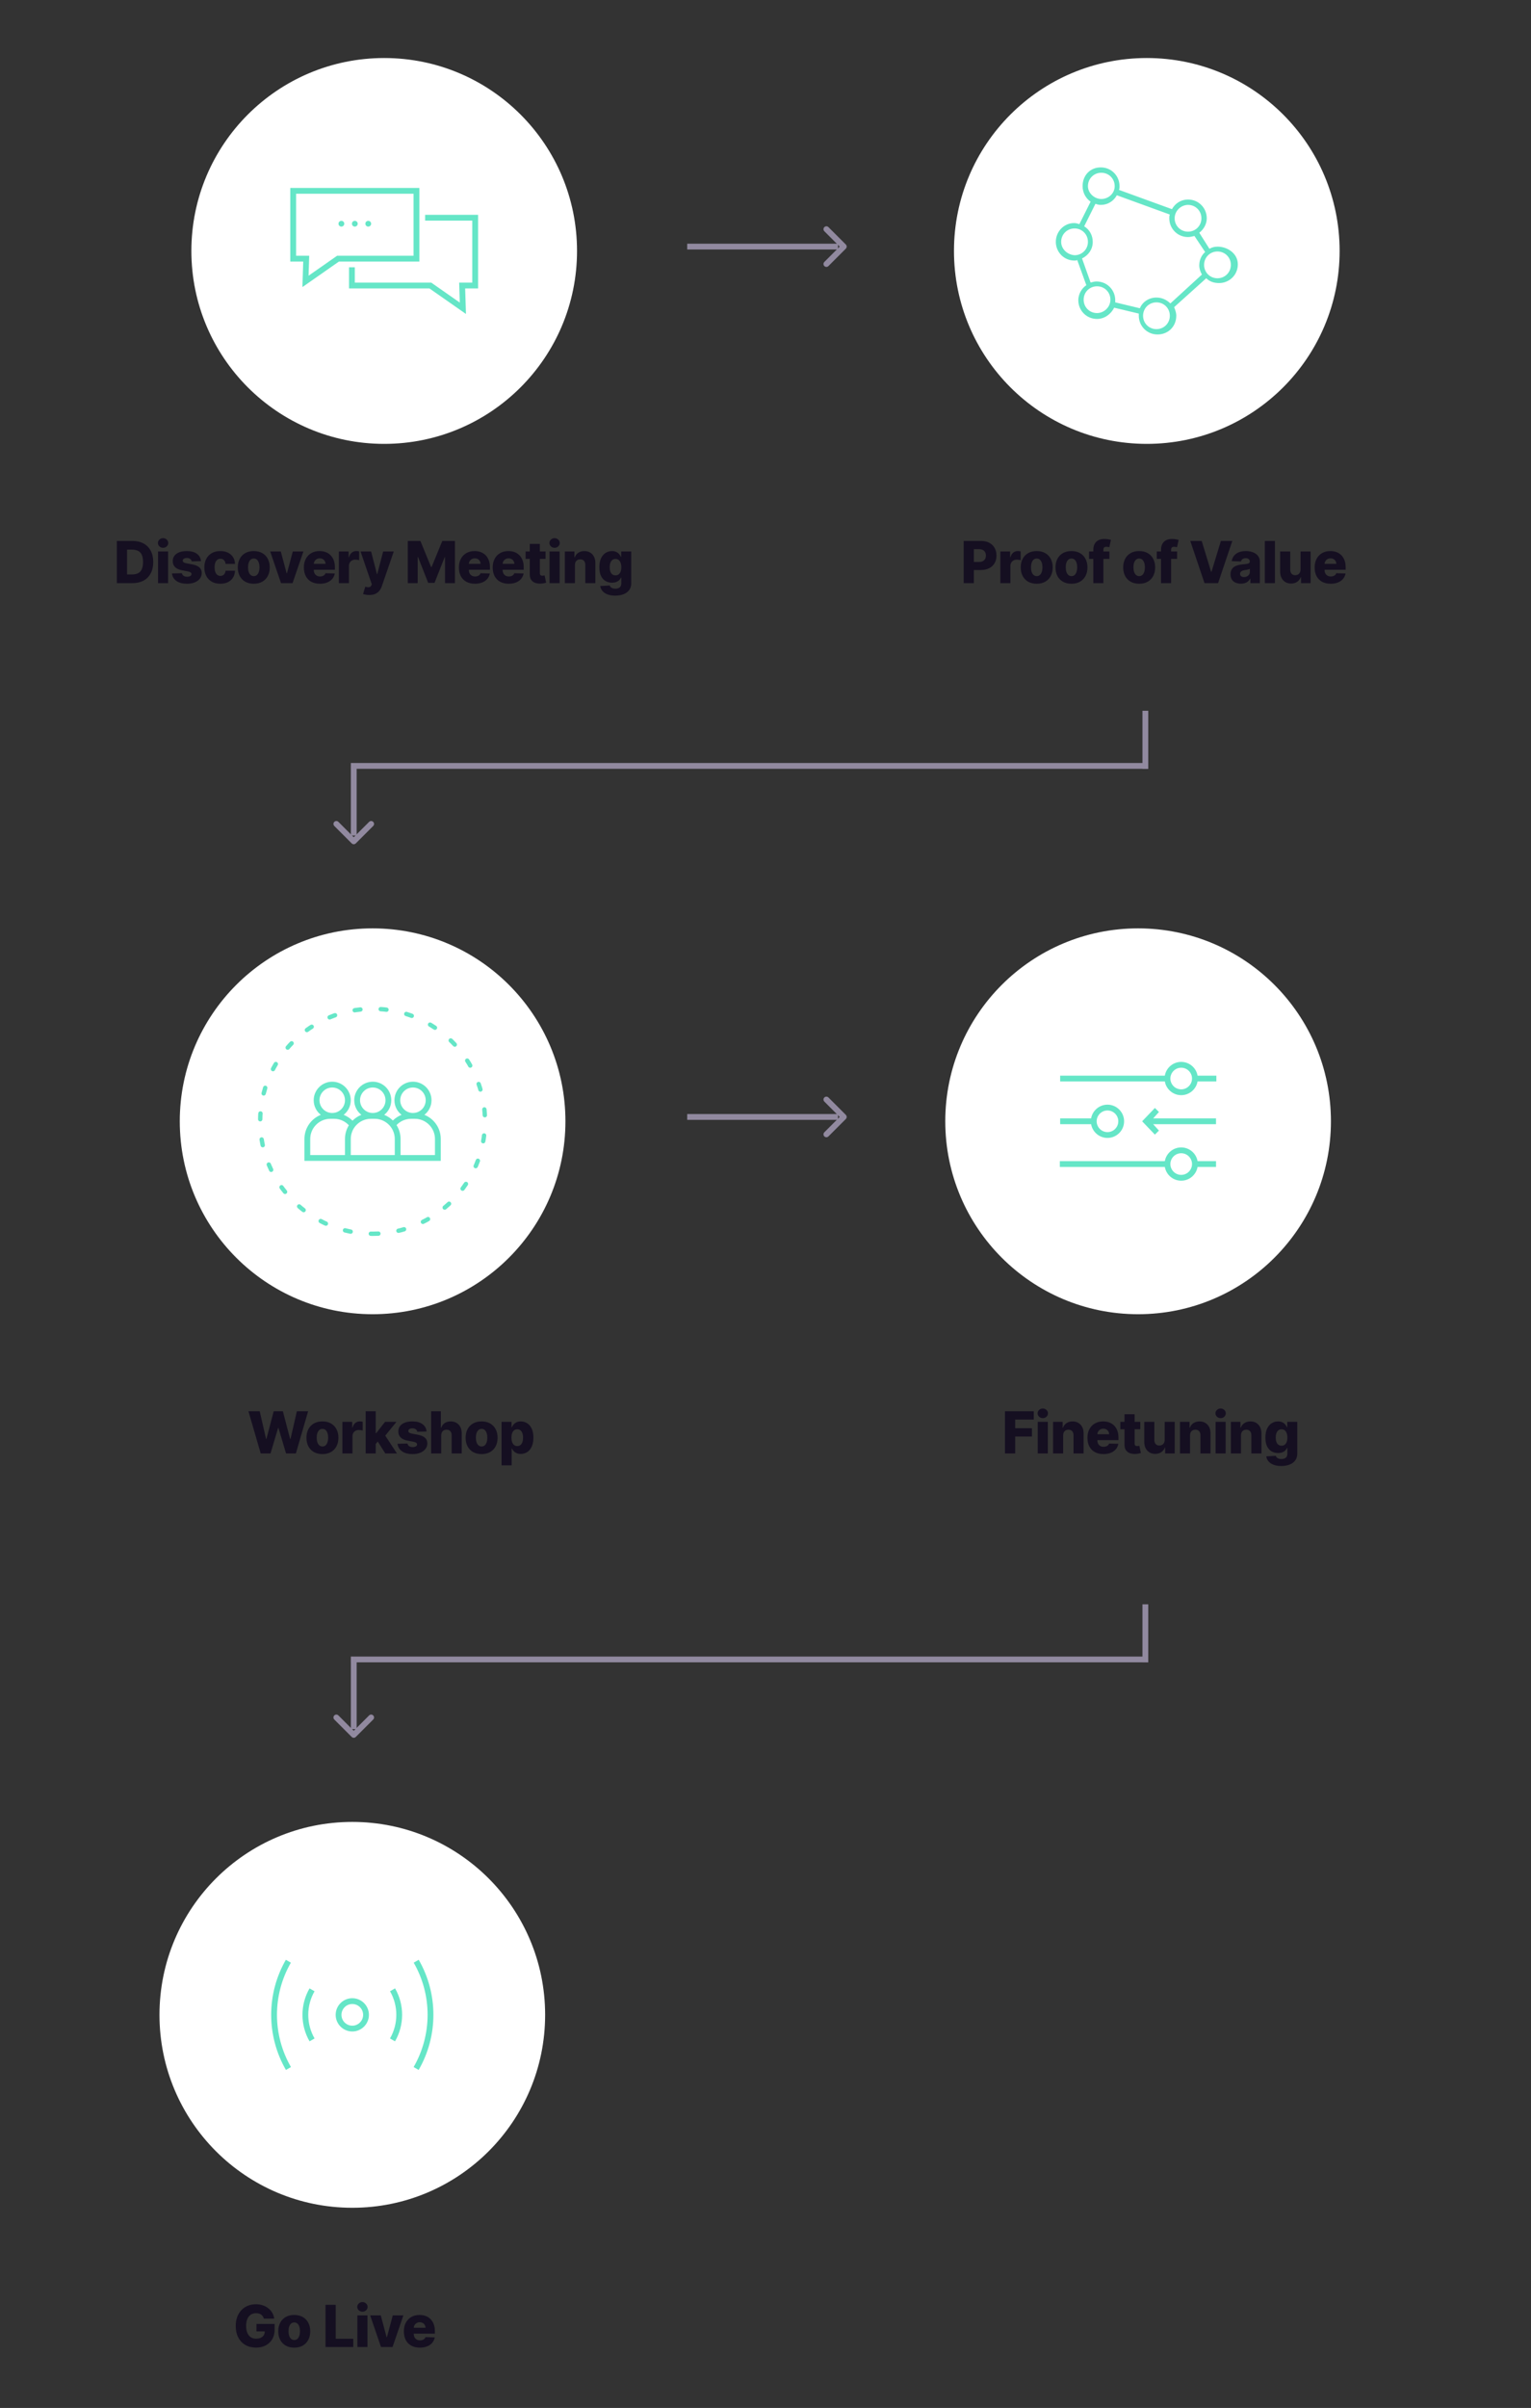 <?xml version="1.0" encoding="UTF-8"?>
<svg xmlns="http://www.w3.org/2000/svg" width="528" height="830" viewBox="0 0 528 830" fill="none">
  <rect x="0" y="0" width="528" height="830" fill="#333333" stroke="none"/>
  <g id="workflow-ki-medium">
    <path id="Discovery Meeting" d="M45.669 201H40.293V186.455H45.662C47.144 186.455 48.42 186.746 49.49 187.328C50.565 187.906 51.394 188.739 51.976 189.828C52.559 190.912 52.85 192.21 52.85 193.72C52.85 195.235 52.559 196.537 51.976 197.626C51.399 198.715 50.572 199.551 49.498 200.134C48.423 200.711 47.147 201 45.669 201ZM43.809 198.003H45.535C46.349 198.003 47.038 197.866 47.601 197.591C48.169 197.312 48.598 196.859 48.887 196.234C49.18 195.605 49.327 194.767 49.327 193.72C49.327 192.674 49.18 191.84 48.887 191.22C48.593 190.595 48.16 190.145 47.587 189.871C47.019 189.591 46.318 189.452 45.485 189.452H43.809V198.003ZM54.502 201V190.091H57.975V201H54.502ZM56.242 188.82C55.755 188.82 55.336 188.659 54.985 188.337C54.635 188.01 54.46 187.617 54.46 187.158C54.46 186.703 54.635 186.315 54.985 185.993C55.336 185.666 55.755 185.503 56.242 185.503C56.735 185.503 57.154 185.666 57.5 185.993C57.85 186.315 58.025 186.703 58.025 187.158C58.025 187.617 57.85 188.01 57.5 188.337C57.154 188.659 56.735 188.82 56.242 188.82ZM69.31 193.422L66.121 193.507C66.088 193.28 65.998 193.079 65.851 192.903C65.705 192.723 65.513 192.584 65.276 192.484C65.044 192.38 64.774 192.328 64.466 192.328C64.064 192.328 63.721 192.409 63.437 192.57C63.157 192.731 63.02 192.948 63.025 193.223C63.02 193.436 63.105 193.621 63.28 193.777C63.46 193.933 63.78 194.059 64.239 194.153L66.341 194.551C67.43 194.759 68.24 195.105 68.77 195.588C69.305 196.071 69.575 196.71 69.58 197.506C69.575 198.254 69.353 198.905 68.912 199.459C68.477 200.013 67.88 200.444 67.123 200.751C66.365 201.054 65.499 201.206 64.523 201.206C62.965 201.206 61.737 200.886 60.837 200.247C59.942 199.603 59.431 198.741 59.303 197.662L62.733 197.577C62.809 197.974 63.006 198.277 63.323 198.486C63.64 198.694 64.045 198.798 64.537 198.798C64.983 198.798 65.345 198.715 65.624 198.55C65.903 198.384 66.046 198.164 66.05 197.889C66.046 197.643 65.937 197.446 65.724 197.3C65.51 197.148 65.177 197.03 64.722 196.945L62.819 196.582C61.725 196.384 60.91 196.017 60.376 195.482C59.84 194.942 59.575 194.255 59.58 193.422C59.575 192.693 59.769 192.07 60.162 191.554C60.555 191.033 61.114 190.635 61.839 190.361C62.563 190.086 63.418 189.949 64.403 189.949C65.88 189.949 67.044 190.259 67.897 190.879C68.749 191.495 69.22 192.342 69.31 193.422ZM75.982 201.206C74.832 201.206 73.844 200.969 73.021 200.496C72.201 200.022 71.572 199.364 71.131 198.521C70.691 197.674 70.471 196.694 70.471 195.581C70.471 194.464 70.691 193.483 71.131 192.641C71.576 191.793 72.209 191.133 73.028 190.659C73.852 190.186 74.834 189.949 75.975 189.949C76.984 189.949 77.862 190.131 78.61 190.496C79.363 190.86 79.95 191.376 80.371 192.044C80.798 192.707 81.022 193.486 81.046 194.381H77.8C77.734 193.822 77.545 193.384 77.232 193.067C76.924 192.75 76.522 192.591 76.025 192.591C75.622 192.591 75.27 192.705 74.967 192.932C74.664 193.154 74.427 193.486 74.256 193.926C74.091 194.362 74.008 194.902 74.008 195.545C74.008 196.189 74.091 196.734 74.256 197.179C74.427 197.619 74.664 197.953 74.967 198.18C75.27 198.403 75.622 198.514 76.025 198.514C76.347 198.514 76.631 198.446 76.877 198.308C77.128 198.171 77.334 197.97 77.495 197.705C77.656 197.435 77.758 197.108 77.8 196.724H81.046C81.013 197.624 80.788 198.41 80.371 199.082C79.96 199.755 79.379 200.278 78.631 200.652C77.888 201.021 77.005 201.206 75.982 201.206ZM87.516 201.206C86.37 201.206 85.385 200.972 84.561 200.503C83.742 200.029 83.11 199.371 82.665 198.528C82.225 197.681 82.004 196.698 82.004 195.581C82.004 194.459 82.225 193.476 82.665 192.634C83.11 191.786 83.742 191.128 84.561 190.659C85.385 190.186 86.37 189.949 87.516 189.949C88.662 189.949 89.644 190.186 90.463 190.659C91.287 191.128 91.919 191.786 92.36 192.634C92.805 193.476 93.027 194.459 93.027 195.581C93.027 196.698 92.805 197.681 92.36 198.528C91.919 199.371 91.287 200.029 90.463 200.503C89.644 200.972 88.662 201.206 87.516 201.206ZM87.537 198.585C87.954 198.585 88.307 198.457 88.595 198.202C88.884 197.946 89.104 197.591 89.256 197.136C89.412 196.682 89.49 196.156 89.49 195.56C89.49 194.954 89.412 194.423 89.256 193.969C89.104 193.514 88.884 193.159 88.595 192.903C88.307 192.648 87.954 192.52 87.537 192.52C87.106 192.52 86.742 192.648 86.443 192.903C86.15 193.159 85.925 193.514 85.769 193.969C85.617 194.423 85.541 194.954 85.541 195.56C85.541 196.156 85.617 196.682 85.769 197.136C85.925 197.591 86.15 197.946 86.443 198.202C86.742 198.457 87.106 198.585 87.537 198.585ZM104.637 190.091L100.894 201H96.917L93.181 190.091H96.839L98.849 197.605H98.962L100.979 190.091H104.637ZM110.317 201.206C109.176 201.206 108.191 200.981 107.362 200.531C106.538 200.077 105.904 199.43 105.459 198.592C105.018 197.75 104.798 196.748 104.798 195.588C104.798 194.461 105.021 193.476 105.466 192.634C105.911 191.786 106.538 191.128 107.348 190.659C108.158 190.186 109.112 189.949 110.21 189.949C110.987 189.949 111.697 190.07 112.341 190.311C112.985 190.553 113.541 190.91 114.01 191.384C114.479 191.857 114.843 192.442 115.104 193.138C115.364 193.829 115.494 194.622 115.494 195.517V196.384H106.013V194.366H112.263C112.258 193.997 112.17 193.668 112 193.379C111.829 193.09 111.595 192.866 111.297 192.705C111.003 192.539 110.665 192.456 110.281 192.456C109.893 192.456 109.545 192.544 109.237 192.719C108.929 192.889 108.686 193.124 108.506 193.422C108.326 193.715 108.231 194.049 108.222 194.423V196.476C108.222 196.921 108.309 197.312 108.484 197.648C108.659 197.979 108.908 198.237 109.23 198.422C109.552 198.607 109.936 198.699 110.381 198.699C110.688 198.699 110.968 198.656 111.219 198.571C111.47 198.486 111.685 198.36 111.865 198.195C112.045 198.029 112.18 197.825 112.27 197.584L115.459 197.676C115.326 198.391 115.035 199.014 114.585 199.544C114.14 200.07 113.555 200.479 112.831 200.773C112.106 201.062 111.268 201.206 110.317 201.206ZM116.868 201V190.091H120.242V192.08H120.355C120.554 191.36 120.878 190.825 121.328 190.474C121.778 190.119 122.301 189.942 122.898 189.942C123.059 189.942 123.225 189.954 123.395 189.977C123.565 189.996 123.724 190.027 123.871 190.07V193.088C123.705 193.031 123.487 192.986 123.217 192.953C122.952 192.92 122.716 192.903 122.507 192.903C122.095 192.903 121.724 192.996 121.392 193.18C121.065 193.36 120.807 193.614 120.618 193.94C120.433 194.262 120.341 194.641 120.341 195.077V201H116.868ZM127.342 205.091C126.925 205.091 126.532 205.058 126.163 204.991C125.793 204.93 125.476 204.847 125.211 204.743L125.978 202.222C126.319 202.335 126.627 202.402 126.901 202.42C127.181 202.439 127.42 202.394 127.619 202.286C127.822 202.181 127.978 201.994 128.087 201.724L128.222 201.398L124.344 190.091H127.981L129.991 197.875H130.104L132.143 190.091H135.8L131.688 202.044C131.489 202.641 131.208 203.166 130.843 203.621C130.483 204.08 130.017 204.44 129.444 204.7C128.876 204.961 128.175 205.091 127.342 205.091ZM140.629 186.455H144.983L148.676 195.46H148.846L152.539 186.455H156.893V201H153.47V192.065H153.349L149.855 200.908H147.667L144.173 192.016H144.052V201H140.629V186.455ZM163.785 201.206C162.644 201.206 161.659 200.981 160.831 200.531C160.007 200.077 159.373 199.43 158.927 198.592C158.487 197.75 158.267 196.748 158.267 195.588C158.267 194.461 158.49 193.476 158.935 192.634C159.38 191.786 160.007 191.128 160.817 190.659C161.626 190.186 162.58 189.949 163.679 189.949C164.455 189.949 165.166 190.07 165.81 190.311C166.454 190.553 167.01 190.91 167.479 191.384C167.947 191.857 168.312 192.442 168.572 193.138C168.833 193.829 168.963 194.622 168.963 195.517V196.384H159.481V194.366H165.731C165.727 193.997 165.639 193.668 165.469 193.379C165.298 193.09 165.064 192.866 164.766 192.705C164.472 192.539 164.133 192.456 163.75 192.456C163.362 192.456 163.014 192.544 162.706 192.719C162.398 192.889 162.154 193.124 161.974 193.422C161.794 193.715 161.7 194.049 161.69 194.423V196.476C161.69 196.921 161.778 197.312 161.953 197.648C162.128 197.979 162.377 198.237 162.699 198.422C163.021 198.607 163.404 198.699 163.849 198.699C164.157 198.699 164.436 198.656 164.687 198.571C164.938 198.486 165.154 198.36 165.334 198.195C165.514 198.029 165.649 197.825 165.739 197.584L168.927 197.676C168.795 198.391 168.504 199.014 168.054 199.544C167.609 200.07 167.024 200.479 166.3 200.773C165.575 201.062 164.737 201.206 163.785 201.206ZM175.436 201.206C174.295 201.206 173.31 200.981 172.482 200.531C171.658 200.077 171.023 199.43 170.578 198.592C170.138 197.75 169.918 196.748 169.918 195.588C169.918 194.461 170.14 193.476 170.585 192.634C171.03 191.786 171.658 191.128 172.467 190.659C173.277 190.186 174.231 189.949 175.33 189.949C176.106 189.949 176.816 190.07 177.46 190.311C178.104 190.553 178.661 190.91 179.129 191.384C179.598 191.857 179.963 192.442 180.223 193.138C180.484 193.829 180.614 194.622 180.614 195.517V196.384H171.132V194.366H177.382C177.378 193.997 177.29 193.668 177.119 193.379C176.949 193.09 176.715 192.866 176.416 192.705C176.123 192.539 175.784 192.456 175.401 192.456C175.012 192.456 174.664 192.544 174.357 192.719C174.049 192.889 173.805 193.124 173.625 193.422C173.445 193.715 173.351 194.049 173.341 194.423V196.476C173.341 196.921 173.429 197.312 173.604 197.648C173.779 197.979 174.028 198.237 174.35 198.422C174.672 198.607 175.055 198.699 175.5 198.699C175.808 198.699 176.087 198.656 176.338 198.571C176.589 198.486 176.805 198.36 176.985 198.195C177.164 198.029 177.299 197.825 177.389 197.584L180.578 197.676C180.446 198.391 180.154 199.014 179.705 199.544C179.26 200.07 178.675 200.479 177.95 200.773C177.226 201.062 176.388 201.206 175.436 201.206ZM188.145 190.091V192.648H181.263V190.091H188.145ZM182.705 187.477H186.178V197.57C186.178 197.783 186.211 197.955 186.277 198.088C186.348 198.216 186.45 198.308 186.583 198.365C186.715 198.417 186.874 198.443 187.059 198.443C187.191 198.443 187.331 198.431 187.478 198.408C187.629 198.379 187.743 198.356 187.819 198.337L188.344 200.844C188.178 200.891 187.944 200.95 187.641 201.021C187.343 201.092 186.985 201.137 186.569 201.156C185.754 201.194 185.056 201.099 184.473 200.872C183.896 200.64 183.453 200.28 183.145 199.793C182.842 199.305 182.695 198.692 182.705 197.953V187.477ZM189.517 201V190.091H192.99V201H189.517ZM191.257 188.82C190.77 188.82 190.351 188.659 190 188.337C189.65 188.01 189.475 187.617 189.475 187.158C189.475 186.703 189.65 186.315 190 185.993C190.351 185.666 190.77 185.503 191.257 185.503C191.75 185.503 192.169 185.666 192.514 185.993C192.865 186.315 193.04 186.703 193.04 187.158C193.04 187.617 192.865 188.01 192.514 188.337C192.169 188.659 191.75 188.82 191.257 188.82ZM198.274 194.778V201H194.801V190.091H198.103V192.094H198.224C198.466 191.426 198.878 190.903 199.46 190.524C200.042 190.141 200.736 189.949 201.541 189.949C202.308 189.949 202.973 190.122 203.537 190.467C204.105 190.808 204.545 191.286 204.858 191.902C205.175 192.513 205.331 193.228 205.326 194.047V201H201.853V194.729C201.858 194.123 201.704 193.649 201.392 193.308C201.084 192.967 200.655 192.797 200.106 192.797C199.742 192.797 199.42 192.877 199.14 193.038C198.866 193.195 198.653 193.42 198.501 193.713C198.354 194.007 198.279 194.362 198.274 194.778ZM212.162 205.318C211.125 205.318 210.237 205.174 209.499 204.885C208.76 204.596 208.18 204.201 207.758 203.699C207.337 203.197 207.084 202.629 206.999 201.994L210.287 201.81C210.348 202.032 210.462 202.226 210.628 202.392C210.798 202.558 211.018 202.686 211.288 202.776C211.563 202.866 211.885 202.911 212.254 202.911C212.837 202.911 213.317 202.768 213.696 202.484C214.079 202.205 214.271 201.715 214.271 201.014V199.097H214.151C214.013 199.433 213.805 199.733 213.526 199.999C213.246 200.264 212.898 200.472 212.481 200.624C212.07 200.775 211.596 200.851 211.061 200.851C210.266 200.851 209.536 200.666 208.874 200.297C208.215 199.923 207.687 199.345 207.29 198.564C206.897 197.778 206.7 196.767 206.7 195.531C206.7 194.258 206.904 193.209 207.311 192.385C207.718 191.556 208.251 190.943 208.909 190.545C209.572 190.148 210.284 189.949 211.047 189.949C211.62 189.949 212.11 190.048 212.517 190.247C212.929 190.441 213.267 190.692 213.533 191C213.798 191.308 213.999 191.627 214.136 191.959H214.236V190.091H217.695V201.043C217.695 201.966 217.463 202.745 216.999 203.379C216.534 204.014 215.886 204.494 215.052 204.821C214.219 205.152 213.256 205.318 212.162 205.318ZM212.268 198.322C212.69 198.322 213.05 198.211 213.348 197.989C213.646 197.766 213.876 197.446 214.037 197.03C214.198 196.613 214.278 196.114 214.278 195.531C214.278 194.939 214.198 194.43 214.037 194.004C213.881 193.573 213.651 193.242 213.348 193.01C213.05 192.778 212.69 192.662 212.268 192.662C211.838 192.662 211.473 192.78 211.175 193.017C210.876 193.254 210.649 193.588 210.493 194.018C210.341 194.445 210.266 194.949 210.266 195.531C210.266 196.114 210.344 196.613 210.5 197.03C210.656 197.446 210.881 197.766 211.175 197.989C211.473 198.211 211.838 198.322 212.268 198.322Z" fill="#150F21"></path>
    <path id="Proof of Value" d="M332.345 201V186.455H338.354C339.443 186.455 340.383 186.668 341.174 187.094C341.969 187.515 342.582 188.105 343.013 188.862C343.444 189.615 343.659 190.491 343.659 191.49C343.659 192.494 343.439 193.372 342.999 194.125C342.563 194.873 341.941 195.453 341.131 195.865C340.321 196.277 339.36 196.483 338.247 196.483H334.54V193.713H337.594C338.124 193.713 338.567 193.621 338.922 193.436C339.282 193.251 339.554 192.993 339.739 192.662C339.924 192.326 340.016 191.935 340.016 191.49C340.016 191.04 339.924 190.652 339.739 190.325C339.554 189.994 339.282 189.738 338.922 189.558C338.562 189.378 338.12 189.288 337.594 189.288H335.861V201H332.345ZM344.992 201V190.091H348.366V192.08H348.479C348.678 191.36 349.003 190.825 349.452 190.474C349.902 190.119 350.425 189.942 351.022 189.942C351.183 189.942 351.349 189.954 351.519 189.977C351.69 189.996 351.848 190.027 351.995 190.07V193.088C351.829 193.031 351.612 192.986 351.342 192.953C351.077 192.92 350.84 192.903 350.631 192.903C350.22 192.903 349.848 192.996 349.516 193.18C349.19 193.36 348.932 193.614 348.742 193.94C348.558 194.262 348.465 194.641 348.465 195.077V201H344.992ZM357.536 201.206C356.39 201.206 355.405 200.972 354.582 200.503C353.762 200.029 353.13 199.371 352.685 198.528C352.245 197.681 352.025 196.698 352.025 195.581C352.025 194.459 352.245 193.476 352.685 192.634C353.13 191.786 353.762 191.128 354.582 190.659C355.405 190.186 356.39 189.949 357.536 189.949C358.682 189.949 359.664 190.186 360.484 190.659C361.307 191.128 361.94 191.786 362.38 192.634C362.825 193.476 363.048 194.459 363.048 195.581C363.048 196.698 362.825 197.681 362.38 198.528C361.94 199.371 361.307 200.029 360.484 200.503C359.664 200.972 358.682 201.206 357.536 201.206ZM357.557 198.585C357.974 198.585 358.327 198.457 358.616 198.202C358.905 197.946 359.125 197.591 359.276 197.136C359.432 196.682 359.511 196.156 359.511 195.56C359.511 194.954 359.432 194.423 359.276 193.969C359.125 193.514 358.905 193.159 358.616 192.903C358.327 192.648 357.974 192.52 357.557 192.52C357.127 192.52 356.762 192.648 356.464 192.903C356.17 193.159 355.945 193.514 355.789 193.969C355.637 194.423 355.562 194.954 355.562 195.56C355.562 196.156 355.637 196.682 355.789 197.136C355.945 197.591 356.17 197.946 356.464 198.202C356.762 198.457 357.127 198.585 357.557 198.585ZM369.519 201.206C368.373 201.206 367.388 200.972 366.564 200.503C365.745 200.029 365.113 199.371 364.668 198.528C364.228 197.681 364.008 196.698 364.008 195.581C364.008 194.459 364.228 193.476 364.668 192.634C365.113 191.786 365.745 191.128 366.564 190.659C367.388 190.186 368.373 189.949 369.519 189.949C370.665 189.949 371.647 190.186 372.466 190.659C373.29 191.128 373.922 191.786 374.363 192.634C374.808 193.476 375.03 194.459 375.03 195.581C375.03 196.698 374.808 197.681 374.363 198.528C373.922 199.371 373.29 200.029 372.466 200.503C371.647 200.972 370.665 201.206 369.519 201.206ZM369.54 198.585C369.957 198.585 370.31 198.457 370.599 198.202C370.887 197.946 371.108 197.591 371.259 197.136C371.415 196.682 371.493 196.156 371.493 195.56C371.493 194.954 371.415 194.423 371.259 193.969C371.108 193.514 370.887 193.159 370.599 192.903C370.31 192.648 369.957 192.52 369.54 192.52C369.109 192.52 368.745 192.648 368.447 192.903C368.153 193.159 367.928 193.514 367.772 193.969C367.62 194.423 367.545 194.954 367.545 195.56C367.545 196.156 367.62 196.682 367.772 197.136C367.928 197.591 368.153 197.946 368.447 198.202C368.745 198.457 369.109 198.585 369.54 198.585ZM382.61 190.091V192.648H375.593V190.091H382.61ZM377.056 201V189.537C377.056 188.694 377.214 187.996 377.532 187.442C377.849 186.883 378.289 186.466 378.853 186.192C379.416 185.912 380.067 185.773 380.806 185.773C381.289 185.773 381.743 185.811 382.169 185.886C382.6 185.957 382.92 186.021 383.128 186.078L382.574 188.621C382.446 188.578 382.29 188.543 382.105 188.514C381.926 188.486 381.755 188.472 381.594 188.472C381.187 188.472 380.908 188.562 380.756 188.741C380.605 188.921 380.529 189.168 380.529 189.48V201H377.056ZM392.87 201.206C391.724 201.206 390.739 200.972 389.915 200.503C389.096 200.029 388.464 199.371 388.019 198.528C387.579 197.681 387.358 196.698 387.358 195.581C387.358 194.459 387.579 193.476 388.019 192.634C388.464 191.786 389.096 191.128 389.915 190.659C390.739 190.186 391.724 189.949 392.87 189.949C394.016 189.949 394.998 190.186 395.817 190.659C396.641 191.128 397.273 191.786 397.713 192.634C398.159 193.476 398.381 194.459 398.381 195.581C398.381 196.698 398.159 197.681 397.713 198.528C397.273 199.371 396.641 200.029 395.817 200.503C394.998 200.972 394.016 201.206 392.87 201.206ZM392.891 198.585C393.308 198.585 393.66 198.457 393.949 198.202C394.238 197.946 394.458 197.591 394.61 197.136C394.766 196.682 394.844 196.156 394.844 195.56C394.844 194.954 394.766 194.423 394.61 193.969C394.458 193.514 394.238 193.159 393.949 192.903C393.66 192.648 393.308 192.52 392.891 192.52C392.46 192.52 392.096 192.648 391.797 192.903C391.504 193.159 391.279 193.514 391.123 193.969C390.971 194.423 390.895 194.954 390.895 195.56C390.895 196.156 390.971 196.682 391.123 197.136C391.279 197.591 391.504 197.946 391.797 198.202C392.096 198.457 392.46 198.585 392.891 198.585ZM405.961 190.091V192.648H398.943V190.091H405.961ZM400.407 201V189.537C400.407 188.694 400.565 187.996 400.882 187.442C401.2 186.883 401.64 186.466 402.203 186.192C402.767 185.912 403.418 185.773 404.157 185.773C404.639 185.773 405.094 185.811 405.52 185.886C405.951 185.957 406.271 186.021 406.479 186.078L405.925 188.621C405.797 188.578 405.641 188.543 405.456 188.514C405.276 188.486 405.106 188.472 404.945 188.472C404.538 188.472 404.258 188.562 404.107 188.741C403.955 188.921 403.88 189.168 403.88 189.48V201H400.407ZM414.431 186.455L417.684 197.108H417.804L421.057 186.455H424.992L420.084 201H415.404L410.496 186.455H414.431ZM427.964 201.185C427.268 201.185 426.65 201.069 426.11 200.837C425.575 200.6 425.151 200.245 424.839 199.771C424.531 199.293 424.377 198.694 424.377 197.974C424.377 197.368 424.484 196.857 424.697 196.44C424.91 196.024 425.203 195.685 425.577 195.425C425.951 195.164 426.382 194.968 426.87 194.835C427.358 194.698 427.878 194.606 428.432 194.558C429.053 194.501 429.552 194.442 429.931 194.381C430.31 194.314 430.584 194.222 430.755 194.104C430.93 193.981 431.018 193.808 431.018 193.585V193.55C431.018 193.185 430.892 192.903 430.641 192.705C430.39 192.506 430.052 192.406 429.626 192.406C429.166 192.406 428.797 192.506 428.518 192.705C428.238 192.903 428.061 193.178 427.985 193.528L424.782 193.415C424.877 192.752 425.12 192.16 425.513 191.639C425.911 191.114 426.456 190.702 427.147 190.403C427.843 190.1 428.679 189.949 429.654 189.949C430.35 189.949 430.992 190.032 431.579 190.197C432.166 190.358 432.677 190.595 433.113 190.908C433.548 191.215 433.885 191.594 434.121 192.044C434.363 192.494 434.484 193.008 434.484 193.585V201H431.216V199.48H431.131C430.937 199.849 430.689 200.162 430.386 200.418C430.087 200.673 429.734 200.865 429.327 200.993C428.925 201.121 428.47 201.185 427.964 201.185ZM429.036 198.912C429.41 198.912 429.746 198.836 430.045 198.685C430.348 198.533 430.589 198.325 430.769 198.06C430.949 197.79 431.039 197.477 431.039 197.122V196.085C430.939 196.137 430.819 196.185 430.677 196.227C430.539 196.27 430.388 196.31 430.222 196.348C430.056 196.386 429.886 196.419 429.711 196.447C429.536 196.476 429.368 196.502 429.207 196.526C428.88 196.578 428.6 196.658 428.368 196.767C428.141 196.876 427.966 197.018 427.843 197.193C427.725 197.364 427.665 197.567 427.665 197.804C427.665 198.164 427.793 198.438 428.049 198.628C428.309 198.817 428.638 198.912 429.036 198.912ZM439.68 186.455V201H436.207V186.455H439.68ZM448.529 196.291V190.091H451.995V201H448.685V198.969H448.572C448.33 199.636 447.918 200.167 447.336 200.56C446.758 200.948 446.06 201.142 445.241 201.142C444.497 201.142 443.844 200.972 443.28 200.631C442.717 200.29 442.279 199.814 441.967 199.203C441.654 198.588 441.495 197.868 441.491 197.044V190.091H444.964V196.362C444.968 196.954 445.125 197.42 445.432 197.761C445.74 198.102 446.159 198.273 446.69 198.273C447.035 198.273 447.345 198.197 447.62 198.045C447.899 197.889 448.119 197.664 448.28 197.371C448.446 197.072 448.529 196.713 448.529 196.291ZM458.905 201.206C457.764 201.206 456.779 200.981 455.95 200.531C455.127 200.077 454.492 199.43 454.047 198.592C453.607 197.75 453.387 196.748 453.387 195.588C453.387 194.461 453.609 193.476 454.054 192.634C454.499 191.786 455.127 191.128 455.936 190.659C456.746 190.186 457.7 189.949 458.798 189.949C459.575 189.949 460.285 190.07 460.929 190.311C461.573 190.553 462.129 190.91 462.598 191.384C463.067 191.857 463.431 192.442 463.692 193.138C463.952 193.829 464.083 194.622 464.083 195.517V196.384H454.601V194.366H460.851C460.846 193.997 460.759 193.668 460.588 193.379C460.418 193.09 460.183 192.866 459.885 192.705C459.592 192.539 459.253 192.456 458.869 192.456C458.481 192.456 458.133 192.544 457.825 192.719C457.518 192.889 457.274 193.124 457.094 193.422C456.914 193.715 456.819 194.049 456.81 194.423V196.476C456.81 196.921 456.897 197.312 457.073 197.648C457.248 197.979 457.496 198.237 457.818 198.422C458.14 198.607 458.524 198.699 458.969 198.699C459.277 198.699 459.556 198.656 459.807 198.571C460.058 198.486 460.273 198.36 460.453 198.195C460.633 198.029 460.768 197.825 460.858 197.584L464.047 197.676C463.914 198.391 463.623 199.014 463.173 199.544C462.728 200.07 462.144 200.479 461.419 200.773C460.695 201.062 459.857 201.206 458.905 201.206Z" fill="#150F21"></path>
    <path id="Workshop" d="M89.914 501L85.681 486.455H89.566L91.76 495.986H91.881L94.388 486.455H97.556L100.063 496.007H100.184L102.385 486.455H106.263L102.037 501H98.65L96.029 492.179H95.915L93.294 501H89.914ZM111.197 501.206C110.051 501.206 109.066 500.972 108.243 500.503C107.423 500.029 106.791 499.371 106.346 498.528C105.906 497.681 105.686 496.698 105.686 495.581C105.686 494.459 105.906 493.476 106.346 492.634C106.791 491.786 107.423 491.128 108.243 490.659C109.066 490.186 110.051 489.949 111.197 489.949C112.343 489.949 113.325 490.186 114.145 490.659C114.968 491.128 115.6 491.786 116.041 492.634C116.486 493.476 116.708 494.459 116.708 495.581C116.708 496.698 116.486 497.681 116.041 498.528C115.6 499.371 114.968 500.029 114.145 500.503C113.325 500.972 112.343 501.206 111.197 501.206ZM111.218 498.585C111.635 498.585 111.988 498.457 112.277 498.202C112.565 497.946 112.786 497.591 112.937 497.136C113.093 496.682 113.172 496.156 113.172 495.56C113.172 494.954 113.093 494.423 112.937 493.969C112.786 493.514 112.565 493.159 112.277 492.903C111.988 492.648 111.635 492.52 111.218 492.52C110.788 492.52 110.423 492.648 110.125 492.903C109.831 493.159 109.606 493.514 109.45 493.969C109.298 494.423 109.223 494.954 109.223 495.56C109.223 496.156 109.298 496.682 109.45 497.136C109.606 497.591 109.831 497.946 110.125 498.202C110.423 498.457 110.788 498.585 111.218 498.585ZM118.088 501V490.091H121.461V492.08H121.575C121.774 491.36 122.098 490.825 122.548 490.474C122.998 490.119 123.521 489.942 124.117 489.942C124.278 489.942 124.444 489.954 124.615 489.977C124.785 489.996 124.944 490.027 125.09 490.07V493.088C124.925 493.031 124.707 492.986 124.437 492.953C124.172 492.92 123.935 492.903 123.727 492.903C123.315 492.903 122.943 492.996 122.612 493.18C122.285 493.36 122.027 493.614 121.838 493.94C121.653 494.262 121.561 494.641 121.561 495.077V501H118.088ZM129.238 498.138L129.252 493.997H129.735L132.803 490.091H136.738L132.178 495.688H131.262L129.238 498.138ZM126.106 501V486.455H129.579V501H126.106ZM132.881 501L130.026 496.469L132.313 494.004L136.894 501H132.881ZM147.105 493.422L143.916 493.507C143.883 493.28 143.793 493.079 143.646 492.903C143.499 492.723 143.307 492.584 143.071 492.484C142.839 492.38 142.569 492.328 142.261 492.328C141.858 492.328 141.515 492.409 141.231 492.57C140.952 492.731 140.814 492.948 140.819 493.223C140.814 493.436 140.9 493.621 141.075 493.777C141.255 493.933 141.574 494.059 142.034 494.153L144.136 494.551C145.225 494.759 146.035 495.105 146.565 495.588C147.1 496.071 147.37 496.71 147.375 497.506C147.37 498.254 147.147 498.905 146.707 499.459C146.271 500.013 145.675 500.444 144.917 500.751C144.16 501.054 143.293 501.206 142.318 501.206C140.76 501.206 139.531 500.886 138.632 500.247C137.737 499.603 137.225 498.741 137.098 497.662L140.528 497.577C140.604 497.974 140.8 498.277 141.117 498.486C141.435 498.694 141.84 498.798 142.332 498.798C142.777 498.798 143.139 498.715 143.419 498.55C143.698 498.384 143.84 498.164 143.845 497.889C143.84 497.643 143.731 497.446 143.518 497.3C143.305 497.148 142.971 497.03 142.517 496.945L140.613 496.582C139.519 496.384 138.705 496.017 138.17 495.482C137.635 494.942 137.37 494.255 137.375 493.422C137.37 492.693 137.564 492.07 137.957 491.554C138.35 491.033 138.909 490.635 139.633 490.361C140.358 490.086 141.212 489.949 142.197 489.949C143.674 489.949 144.839 490.259 145.691 490.879C146.544 491.495 147.015 492.342 147.105 493.422ZM152.157 494.778V501H148.684V486.455H152.044V492.094H152.165C152.411 491.421 152.813 490.896 153.372 490.517C153.935 490.138 154.624 489.949 155.439 489.949C156.206 489.949 156.873 490.119 157.442 490.46C158.01 490.796 158.45 491.272 158.763 491.888C159.08 492.503 159.236 493.223 159.231 494.047V501H155.758V494.729C155.763 494.123 155.612 493.649 155.304 493.308C154.996 492.967 154.563 492.797 154.004 492.797C153.639 492.797 153.317 492.877 153.038 493.038C152.764 493.195 152.548 493.42 152.392 493.713C152.24 494.007 152.162 494.362 152.157 494.778ZM166.092 501.206C164.946 501.206 163.961 500.972 163.137 500.503C162.318 500.029 161.686 499.371 161.241 498.528C160.8 497.681 160.58 496.698 160.58 495.581C160.58 494.459 160.8 493.476 161.241 492.634C161.686 491.786 162.318 491.128 163.137 490.659C163.961 490.186 164.946 489.949 166.092 489.949C167.237 489.949 168.22 490.186 169.039 490.659C169.863 491.128 170.495 491.786 170.935 492.634C171.38 493.476 171.603 494.459 171.603 495.581C171.603 496.698 171.38 497.681 170.935 498.528C170.495 499.371 169.863 500.029 169.039 500.503C168.22 500.972 167.237 501.206 166.092 501.206ZM166.113 498.585C166.53 498.585 166.882 498.457 167.171 498.202C167.46 497.946 167.68 497.591 167.832 497.136C167.988 496.682 168.066 496.156 168.066 495.56C168.066 494.954 167.988 494.423 167.832 493.969C167.68 493.514 167.46 493.159 167.171 492.903C166.882 492.648 166.53 492.52 166.113 492.52C165.682 492.52 165.317 492.648 165.019 492.903C164.726 493.159 164.501 493.514 164.344 493.969C164.193 494.423 164.117 494.954 164.117 495.56C164.117 496.156 164.193 496.682 164.344 497.136C164.501 497.591 164.726 497.946 165.019 498.202C165.317 498.457 165.682 498.585 166.113 498.585ZM172.982 505.091V490.091H176.42V491.959H176.526C176.668 491.627 176.869 491.308 177.13 491C177.395 490.692 177.731 490.441 178.138 490.247C178.55 490.048 179.043 489.949 179.616 489.949C180.373 489.949 181.081 490.148 181.739 490.545C182.402 490.943 182.937 491.556 183.344 492.385C183.752 493.214 183.955 494.269 183.955 495.553C183.955 496.788 183.759 497.823 183.366 498.656C182.977 499.49 182.452 500.115 181.789 500.531C181.131 500.948 180.399 501.156 179.594 501.156C179.045 501.156 178.569 501.066 178.167 500.886C177.764 500.706 177.426 500.47 177.151 500.176C176.881 499.883 176.673 499.568 176.526 499.232H176.455V505.091H172.982ZM176.384 495.545C176.384 496.133 176.462 496.644 176.618 497.08C176.779 497.515 177.009 497.854 177.307 498.095C177.61 498.332 177.973 498.45 178.394 498.45C178.82 498.45 179.182 498.332 179.481 498.095C179.779 497.854 180.004 497.515 180.155 497.08C180.312 496.644 180.39 496.133 180.39 495.545C180.39 494.958 180.312 494.449 180.155 494.018C180.004 493.588 179.779 493.254 179.481 493.017C179.187 492.78 178.825 492.662 178.394 492.662C177.968 492.662 177.606 492.778 177.307 493.01C177.009 493.242 176.779 493.573 176.618 494.004C176.462 494.435 176.384 494.949 176.384 495.545Z" fill="#150F21"></path>
    <path id="Finetuning" d="M346.59 501V486.455H356.519V489.31H350.106V492.293H355.887V495.155H350.106V501H346.59ZM357.89 501V490.091H361.363V501H357.89ZM359.63 488.82C359.142 488.82 358.723 488.659 358.372 488.337C358.022 488.01 357.847 487.617 357.847 487.158C357.847 486.703 358.022 486.315 358.372 485.993C358.723 485.666 359.142 485.503 359.63 485.503C360.122 485.503 360.541 485.666 360.887 485.993C361.237 486.315 361.412 486.703 361.412 487.158C361.412 487.617 361.237 488.01 360.887 488.337C360.541 488.659 360.122 488.82 359.63 488.82ZM366.646 494.778V501H363.173V490.091H366.476V492.094H366.596C366.838 491.426 367.25 490.903 367.832 490.524C368.415 490.141 369.108 489.949 369.913 489.949C370.68 489.949 371.345 490.122 371.909 490.467C372.477 490.808 372.917 491.286 373.23 491.902C373.547 492.513 373.703 493.228 373.699 494.047V501H370.226V494.729C370.23 494.123 370.077 493.649 369.764 493.308C369.456 492.967 369.028 492.797 368.479 492.797C368.114 492.797 367.792 492.877 367.513 493.038C367.238 493.195 367.025 493.42 366.873 493.713C366.727 494.007 366.651 494.362 366.646 494.778ZM380.548 501.206C379.407 501.206 378.422 500.981 377.594 500.531C376.77 500.077 376.135 499.43 375.69 498.592C375.25 497.75 375.03 496.748 375.03 495.588C375.03 494.461 375.252 493.476 375.697 492.634C376.143 491.786 376.77 491.128 377.58 490.659C378.389 490.186 379.343 489.949 380.442 489.949C381.218 489.949 381.929 490.07 382.572 490.311C383.216 490.553 383.773 490.91 384.242 491.384C384.71 491.857 385.075 492.442 385.335 493.138C385.596 493.829 385.726 494.622 385.726 495.517V496.384H376.244V494.366H382.494C382.49 493.997 382.402 493.668 382.232 493.379C382.061 493.09 381.827 492.866 381.528 492.705C381.235 492.539 380.896 492.456 380.513 492.456C380.125 492.456 379.777 492.544 379.469 492.719C379.161 492.889 378.917 493.124 378.737 493.422C378.557 493.715 378.463 494.049 378.453 494.423V496.476C378.453 496.921 378.541 497.312 378.716 497.648C378.891 497.979 379.14 498.237 379.462 498.422C379.784 498.607 380.167 498.699 380.612 498.699C380.92 498.699 381.199 498.656 381.45 498.571C381.701 498.486 381.917 498.36 382.097 498.195C382.277 498.029 382.411 497.825 382.501 497.584L385.69 497.676C385.558 498.391 385.267 499.014 384.817 499.544C384.372 500.07 383.787 500.479 383.063 500.773C382.338 501.062 381.5 501.206 380.548 501.206ZM393.257 490.091V492.648H386.375V490.091H393.257ZM387.817 487.477H391.29V497.57C391.29 497.783 391.323 497.955 391.389 498.088C391.46 498.216 391.562 498.308 391.695 498.365C391.827 498.417 391.986 498.443 392.171 498.443C392.303 498.443 392.443 498.431 392.59 498.408C392.741 498.379 392.855 498.356 392.931 498.337L393.456 500.844C393.29 500.891 393.056 500.95 392.753 501.021C392.455 501.092 392.097 501.137 391.681 501.156C390.866 501.194 390.168 501.099 389.585 500.872C389.008 500.64 388.565 500.28 388.257 499.793C387.954 499.305 387.808 498.692 387.817 497.953V487.477ZM401.668 496.291V490.091H405.134V501H401.824V498.969H401.71C401.469 499.636 401.057 500.167 400.475 500.56C399.897 500.948 399.198 501.142 398.379 501.142C397.636 501.142 396.983 500.972 396.419 500.631C395.856 500.29 395.418 499.814 395.105 499.203C394.793 498.588 394.634 497.868 394.629 497.044V490.091H398.102V496.362C398.107 496.954 398.263 497.42 398.571 497.761C398.879 498.102 399.298 498.273 399.828 498.273C400.174 498.273 400.484 498.197 400.759 498.045C401.038 497.889 401.258 497.664 401.419 497.371C401.585 497.072 401.668 496.713 401.668 496.291ZM410.417 494.778V501H406.944V490.091H410.247V492.094H410.368C410.609 491.426 411.021 490.903 411.603 490.524C412.186 490.141 412.879 489.949 413.684 489.949C414.451 489.949 415.117 490.122 415.68 490.467C416.248 490.808 416.689 491.286 417.001 491.902C417.318 492.513 417.475 493.228 417.47 494.047V501H413.997V494.729C414.002 494.123 413.848 493.649 413.535 493.308C413.227 492.967 412.799 492.797 412.25 492.797C411.885 492.797 411.563 492.877 411.284 493.038C411.009 493.195 410.796 493.42 410.644 493.713C410.498 494.007 410.422 494.362 410.417 494.778ZM419.22 501V490.091H422.693V501H419.22ZM420.96 488.82C420.472 488.82 420.053 488.659 419.703 488.337C419.353 488.01 419.177 487.617 419.177 487.158C419.177 486.703 419.353 486.315 419.703 485.993C420.053 485.666 420.472 485.503 420.96 485.503C421.452 485.503 421.872 485.666 422.217 485.993C422.568 486.315 422.743 486.703 422.743 487.158C422.743 487.617 422.568 488.01 422.217 488.337C421.872 488.659 421.452 488.82 420.96 488.82ZM427.977 494.778V501H424.504V490.091H427.806V492.094H427.927C428.168 491.426 428.58 490.903 429.163 490.524C429.745 490.141 430.439 489.949 431.244 489.949C432.011 489.949 432.676 490.122 433.239 490.467C433.808 490.808 434.248 491.286 434.56 491.902C434.878 492.513 435.034 493.228 435.029 494.047V501H431.556V494.729C431.561 494.123 431.407 493.649 431.095 493.308C430.787 492.967 430.358 492.797 429.809 492.797C429.444 492.797 429.122 492.877 428.843 493.038C428.568 493.195 428.355 493.42 428.204 493.713C428.057 494.007 427.981 494.362 427.977 494.778ZM441.865 505.318C440.828 505.318 439.94 505.174 439.201 504.885C438.463 504.596 437.883 504.201 437.461 503.699C437.04 503.197 436.786 502.629 436.701 501.994L439.99 501.81C440.051 502.032 440.165 502.226 440.331 502.392C440.501 502.558 440.721 502.686 440.991 502.776C441.266 502.866 441.588 502.911 441.957 502.911C442.539 502.911 443.02 502.768 443.399 502.484C443.782 502.205 443.974 501.715 443.974 501.014V499.097H443.853C443.716 499.433 443.508 499.733 443.228 499.999C442.949 500.264 442.601 500.472 442.184 500.624C441.772 500.775 441.299 500.851 440.764 500.851C439.968 500.851 439.239 500.666 438.576 500.297C437.918 499.923 437.39 499.345 436.992 498.564C436.599 497.778 436.403 496.767 436.403 495.531C436.403 494.258 436.607 493.209 437.014 492.385C437.421 491.556 437.954 490.943 438.612 490.545C439.275 490.148 439.987 489.949 440.75 489.949C441.322 489.949 441.813 490.048 442.22 490.247C442.632 490.441 442.97 490.692 443.235 491C443.5 491.308 443.702 491.627 443.839 491.959H443.938V490.091H447.397V501.043C447.397 501.966 447.165 502.745 446.701 503.379C446.237 504.014 445.589 504.494 444.755 504.821C443.922 505.152 442.958 505.318 441.865 505.318ZM441.971 498.322C442.393 498.322 442.752 498.211 443.051 497.989C443.349 497.766 443.579 497.446 443.74 497.03C443.901 496.613 443.981 496.114 443.981 495.531C443.981 494.939 443.901 494.43 443.74 494.004C443.583 493.573 443.354 493.242 443.051 493.01C442.752 492.778 442.393 492.662 441.971 492.662C441.54 492.662 441.176 492.78 440.877 493.017C440.579 493.254 440.352 493.588 440.196 494.018C440.044 494.445 439.968 494.949 439.968 495.531C439.968 496.114 440.046 496.613 440.203 497.03C440.359 497.446 440.584 497.766 440.877 497.989C441.176 498.211 441.54 498.322 441.971 498.322Z" fill="#150F21"></path>
    <path id="Go Live" d="M90.999 799.206C90.918 798.908 90.8 798.645 90.644 798.418C90.487 798.186 90.296 797.989 90.068 797.828C89.841 797.667 89.581 797.546 89.287 797.466C88.993 797.381 88.671 797.338 88.321 797.338C87.616 797.338 87.005 797.509 86.489 797.849C85.977 798.19 85.582 798.687 85.303 799.341C85.023 799.99 84.884 800.778 84.884 801.706C84.884 802.639 85.019 803.434 85.288 804.092C85.558 804.75 85.949 805.252 86.46 805.598C86.972 805.944 87.592 806.116 88.321 806.116C88.965 806.116 89.51 806.012 89.955 805.804C90.404 805.591 90.745 805.29 90.977 804.902C91.209 804.514 91.325 804.057 91.325 803.531L91.979 803.609H88.442V801.045H94.713V802.97C94.713 804.272 94.436 805.387 93.882 806.315C93.333 807.243 92.575 807.956 91.609 808.453C90.648 808.95 89.543 809.199 88.293 809.199C86.905 809.199 85.686 808.898 84.635 808.297C83.584 807.696 82.765 806.839 82.178 805.726C81.591 804.608 81.297 803.283 81.297 801.749C81.297 800.555 81.475 799.497 81.83 798.574C82.185 797.646 82.68 796.86 83.314 796.216C83.953 795.572 84.692 795.084 85.53 794.753C86.373 794.421 87.279 794.256 88.25 794.256C89.093 794.256 89.876 794.376 90.601 794.618C91.33 794.859 91.974 795.2 92.533 795.641C93.096 796.081 93.553 796.604 93.903 797.21C94.254 797.816 94.472 798.482 94.557 799.206H90.999ZM101.478 809.206C100.332 809.206 99.347 808.972 98.523 808.503C97.704 808.029 97.072 807.371 96.627 806.528C96.186 805.681 95.966 804.698 95.966 803.581C95.966 802.459 96.186 801.476 96.627 800.634C97.072 799.786 97.704 799.128 98.523 798.659C99.347 798.186 100.332 797.949 101.478 797.949C102.623 797.949 103.606 798.186 104.425 798.659C105.249 799.128 105.881 799.786 106.321 800.634C106.766 801.476 106.989 802.459 106.989 803.581C106.989 804.698 106.766 805.681 106.321 806.528C105.881 807.371 105.249 808.029 104.425 808.503C103.606 808.972 102.623 809.206 101.478 809.206ZM101.499 806.585C101.916 806.585 102.268 806.457 102.557 806.202C102.846 805.946 103.066 805.591 103.218 805.136C103.374 804.682 103.452 804.156 103.452 803.56C103.452 802.954 103.374 802.423 103.218 801.969C103.066 801.514 102.846 801.159 102.557 800.903C102.268 800.648 101.916 800.52 101.499 800.52C101.068 800.52 100.703 800.648 100.405 800.903C100.112 801.159 99.887 801.514 99.73 801.969C99.579 802.423 99.503 802.954 99.503 803.56C99.503 804.156 99.579 804.682 99.73 805.136C99.887 805.591 100.112 805.946 100.405 806.202C100.703 806.457 101.068 806.585 101.499 806.585ZM112.265 809V794.455H115.781V806.145H121.832V809H112.265ZM123.252 809V798.091H126.725V809H123.252ZM124.992 796.82C124.504 796.82 124.085 796.659 123.735 796.337C123.384 796.01 123.209 795.617 123.209 795.158C123.209 794.703 123.384 794.315 123.735 793.993C124.085 793.666 124.504 793.503 124.992 793.503C125.484 793.503 125.903 793.666 126.249 793.993C126.599 794.315 126.774 794.703 126.774 795.158C126.774 795.617 126.599 796.01 126.249 796.337C125.903 796.659 125.484 796.82 124.992 796.82ZM139.118 798.091L135.375 809H131.397L127.662 798.091H131.319L133.329 805.605H133.443L135.46 798.091H139.118ZM144.797 809.206C143.656 809.206 142.671 808.981 141.843 808.531C141.019 808.077 140.384 807.43 139.939 806.592C139.499 805.75 139.279 804.748 139.279 803.588C139.279 802.461 139.501 801.476 139.946 800.634C140.391 799.786 141.019 799.128 141.828 798.659C142.638 798.186 143.592 797.949 144.691 797.949C145.467 797.949 146.177 798.07 146.821 798.311C147.465 798.553 148.022 798.91 148.49 799.384C148.959 799.857 149.324 800.442 149.584 801.138C149.845 801.829 149.975 802.622 149.975 803.517V804.384H140.493V802.366H146.743C146.738 801.997 146.651 801.668 146.48 801.379C146.31 801.09 146.076 800.866 145.777 800.705C145.484 800.539 145.145 800.456 144.762 800.456C144.373 800.456 144.025 800.544 143.718 800.719C143.41 800.889 143.166 801.124 142.986 801.422C142.806 801.715 142.711 802.049 142.702 802.423V804.476C142.702 804.921 142.79 805.312 142.965 805.648C143.14 805.979 143.389 806.237 143.711 806.422C144.032 806.607 144.416 806.699 144.861 806.699C145.169 806.699 145.448 806.656 145.699 806.571C145.95 806.486 146.166 806.36 146.345 806.195C146.525 806.029 146.66 805.825 146.75 805.584L149.939 805.676C149.807 806.391 149.515 807.014 149.066 807.544C148.621 808.07 148.036 808.479 147.311 808.773C146.587 809.062 145.749 809.206 144.797 809.206Z" fill="#150F21"></path>
    <g id="lmis_icon_ki_discovery_meeting" clip-path="url(#clip0_749_3969)">
      <g id="Kreise">
        <path id="Vector" d="M132.5 153C169.227 153 199 123.227 199 86.5C199 49.773 169.227 20 132.5 20C95.773 20 66 49.773 66 86.5C66 123.227 95.773 153 132.5 153Z" fill="white"></path>
      </g>
      <g id="Icons">
        <path id="Vector_2" d="M100.117 64.777V90.152H104.572L104.296 98.953L116.891 90.152H144.625V64.777H100.117ZM142.626 88.153H116.263L106.418 95.032L106.636 88.153H102.116V66.775H142.626V88.153ZM118.73 77.114C118.73 77.662 118.283 78.109 117.734 78.109C117.186 78.109 116.739 77.662 116.739 77.114C116.739 76.565 117.186 76.118 117.734 76.118C118.283 76.118 118.73 76.565 118.73 77.114ZM123.363 77.114C123.363 77.662 122.916 78.109 122.367 78.109C121.819 78.109 121.372 77.662 121.372 77.114C121.372 76.565 121.819 76.118 122.367 76.118C122.916 76.118 123.363 76.565 123.363 77.114ZM127.996 77.114C127.996 77.662 127.549 78.109 127.001 78.109C126.452 78.109 126.005 77.662 126.005 77.114C126.005 76.565 126.452 76.118 127.001 76.118C127.549 76.118 127.996 76.565 127.996 77.114ZM164.877 99.422H160.421L160.698 108.223L148.103 99.422H120.369V92.136H122.367V97.423H148.731L158.572 104.302L158.357 97.423H162.878V76.045H146.62V74.047H164.877V99.422Z" fill="#65E6C7"></path>
      </g>
    </g>
    <g id="lmis_icon_ki_proof_of_value" clip-path="url(#clip1_749_3969)">
      <g id="Kreise_2">
        <path id="Vector_3" d="M395.5 153C432.227 153 462 123.227 462 86.5C462 49.773 432.227 20 395.5 20C358.773 20 329 49.773 329 86.5C329 123.227 358.773 153 395.5 153Z" fill="white"></path>
      </g>
      <g id="Icons_2">
        <path id="Vector_4" d="M419.872 85.025C418.949 85.025 418.026 85.21 417.103 85.762L413.597 80.224C415.072 79.116 416.18 77.27 416.18 75.239C416.18 71.732 413.411 68.778 409.719 68.778C407.321 68.778 405.29 70.071 404.181 72.099L385.906 65.453C386.092 65.082 386.092 64.529 386.092 64.159C386.092 60.652 383.323 57.698 379.631 57.698C375.939 57.698 373.355 60.467 373.355 64.159C373.355 66.376 374.463 68.403 376.124 69.511L372.247 77.266C371.694 77.081 371.138 76.895 370.401 76.895C366.894 76.895 364.125 79.85 364.125 83.357C364.125 86.863 366.894 89.818 370.586 89.818C370.957 89.818 371.138 89.818 371.509 89.632L374.649 98.31C372.988 99.418 371.88 101.45 371.88 103.477C371.88 106.984 374.649 109.938 378.341 109.938C380.924 109.938 383.141 108.278 384.249 106.061L392.742 108.092V108.83C392.742 112.337 395.511 115.291 399.203 115.291C402.895 115.291 405.664 112.522 405.664 108.83C405.664 107.722 405.293 106.799 404.926 105.876L416.002 95.908C417.111 97.016 418.586 97.569 420.432 97.569C423.939 97.569 426.893 94.8 426.893 91.108C426.893 87.416 423.386 85.017 419.88 85.017L419.872 85.025ZM409.719 70.624C412.303 70.624 414.334 72.655 414.334 75.239C414.334 77.822 412.303 79.853 409.719 79.853C407.136 79.853 405.104 77.822 405.104 75.239C405.104 72.655 407.321 70.624 409.719 70.624ZM375.197 64.162C375.197 61.579 377.229 59.547 379.812 59.547C382.396 59.547 384.427 61.579 384.427 64.162C384.427 66.746 382.211 68.592 379.812 68.592C377.414 68.592 375.197 66.561 375.197 64.162ZM365.967 83.36C365.967 80.776 367.999 78.745 370.582 78.745C373.166 78.745 375.197 80.776 375.197 83.36C375.197 85.944 373.166 87.975 370.582 87.975C367.999 87.79 365.967 85.759 365.967 83.36ZM378.337 107.914C375.753 107.914 373.722 105.883 373.722 103.299C373.722 100.716 375.753 98.684 378.337 98.684C380.921 98.684 382.952 100.716 382.952 103.299C382.952 105.883 380.735 107.914 378.337 107.914ZM398.829 113.452C396.245 113.452 394.214 111.421 394.214 108.837C394.214 106.254 396.245 104.222 398.829 104.222C401.412 104.222 403.444 106.254 403.444 108.837C403.444 111.421 401.412 113.452 398.829 113.452ZM398.829 102.562C396.245 102.562 394.028 104.037 393.105 106.254L384.613 104.222V103.485C384.613 99.978 381.844 97.024 378.152 97.024C377.414 97.024 376.858 97.209 376.12 97.394L373.166 89.087C375.383 87.979 376.858 85.948 376.858 83.364C376.858 81.147 375.75 79.12 373.904 78.011L377.781 70.256C378.333 70.442 378.889 70.627 379.627 70.627C382.025 70.627 384.057 69.333 385.165 67.306L403.44 73.952C403.255 74.323 403.255 74.875 403.255 75.246C403.255 78.752 406.024 81.707 409.716 81.707C410.453 81.707 411.191 81.522 411.932 81.336L415.624 86.874C414.331 87.983 413.593 89.643 413.593 91.489C413.593 92.597 413.964 93.706 414.516 94.629L403.625 104.597C402.332 103.303 400.671 102.565 398.825 102.565L398.829 102.562ZM419.872 95.915C417.289 95.915 415.257 93.884 415.257 91.3C415.257 88.717 417.289 86.685 419.872 86.685C422.456 86.685 424.487 88.717 424.487 91.3C424.487 93.884 422.456 95.915 419.872 95.915Z" fill="#65E6C7"></path>
      </g>
    </g>
    <g id="lmis_icon_ki_workshop" clip-path="url(#clip2_749_3969)">
      <g id="Kreise_3">
        <path id="Vector_5" d="M128.5 453C165.227 453 195 423.227 195 386.5C195 349.773 165.227 320 128.5 320C91.773 320 62 349.773 62 386.5C62 423.227 91.773 453 128.5 453Z" fill="white"></path>
      </g>
      <g id="Icons_3">
        <path id="Vector_6" d="M146.36 384.276C147.854 383.106 148.813 381.286 148.813 379.247C148.813 375.722 145.946 372.855 142.421 372.855C138.896 372.855 136.033 375.722 136.033 379.247C136.033 381.286 136.992 383.106 138.486 384.276C137.356 384.72 136.338 385.392 135.491 386.235C134.645 385.396 133.627 384.723 132.497 384.276C133.987 383.103 134.946 381.286 134.946 379.247C134.946 375.722 132.083 372.855 128.558 372.855C125.033 372.855 122.166 375.722 122.166 379.247C122.166 381.286 123.125 383.106 124.619 384.276C123.463 384.731 122.428 385.425 121.57 386.293C120.709 385.425 119.673 384.731 118.517 384.276C120.011 383.106 120.97 381.286 120.97 379.247C120.97 375.722 118.103 372.855 114.578 372.855C111.054 372.855 108.186 375.722 108.186 379.247C108.186 381.286 109.146 383.106 110.639 384.276C107.336 385.588 104.992 388.819 104.992 392.587V400.142H152.007V392.587C152.007 388.819 149.667 385.584 146.36 384.276ZM138.031 379.247C138.031 376.823 140.001 374.854 142.421 374.854C144.841 374.854 146.815 376.823 146.815 379.247C146.815 381.671 144.845 383.64 142.421 383.64C139.997 383.64 138.031 381.667 138.031 379.247ZM124.165 379.247C124.165 376.823 126.134 374.854 128.558 374.854C130.982 374.854 132.948 376.823 132.948 379.247C132.948 381.671 130.978 383.64 128.558 383.64C126.138 383.64 124.165 381.667 124.165 379.247ZM110.185 379.247C110.185 376.823 112.155 374.854 114.578 374.854C117.002 374.854 118.972 376.823 118.972 379.247C118.972 381.671 116.999 383.64 114.578 383.64C112.158 383.64 110.185 381.667 110.185 379.247ZM118.972 392.587V398.143H106.991V392.587C106.991 388.757 110.109 385.639 113.939 385.639H115.214C117.231 385.639 119.048 386.5 120.316 387.877C119.462 389.244 118.972 390.861 118.972 392.587ZM136.145 398.143H120.97V392.587C120.97 391.588 121.181 390.636 121.566 389.774C121.875 389.073 122.3 388.433 122.82 387.877C124.085 386.5 125.905 385.639 127.918 385.639H129.194C131.171 385.639 132.959 386.471 134.227 387.801C134.743 388.339 135.172 388.964 135.491 389.647C135.913 390.541 136.145 391.537 136.145 392.587V398.143ZM150.009 398.143H138.144V392.587C138.144 390.828 137.635 389.186 136.752 387.801C138.021 386.471 139.808 385.639 141.785 385.639H143.061C146.891 385.639 150.009 388.757 150.009 392.587V398.143Z" fill="#65E6C7"></path>
        <path id="Vector_7" d="M128.496 425.27C149.908 425.27 167.266 407.912 167.266 386.5C167.266 365.088 149.908 347.73 128.496 347.73C107.084 347.73 89.727 365.088 89.727 386.5C89.727 407.912 107.084 425.27 128.496 425.27Z" stroke="#65E6C7" stroke-width="1.5" stroke-miterlimit="10" stroke-linecap="round" stroke-dasharray="2 7"></path>
      </g>
    </g>
    <g id="lmis_icon_ki_finetuning" clip-path="url(#clip3_749_3969)">
      <g id="Kreise_4">
        <path id="Vector_8" d="M392.5 453C429.227 453 459 423.227 459 386.5C459 349.773 429.227 320 392.5 320C355.773 320 326 349.773 326 386.5C326 423.227 355.773 453 392.5 453Z" fill="white"></path>
      </g>
      <g id="Icons_4">
        <path id="Vector_9" d="M413.01 370.762C412.537 368.076 410.183 366.027 407.363 366.027C404.543 366.027 402.188 368.076 401.716 370.762H365.624V372.76H401.716C402.188 375.446 404.543 377.495 407.363 377.495C410.183 377.495 412.537 375.446 413.01 372.76H419.489V370.762H413.01ZM407.363 375.497C405.648 375.497 404.201 374.337 403.762 372.76C403.674 372.44 403.627 372.106 403.627 371.761C403.627 371.416 403.674 371.081 403.762 370.762C404.201 369.184 405.648 368.025 407.363 368.025C409.078 368.025 410.524 369.184 410.964 370.762C411.051 371.081 411.098 371.416 411.098 371.761C411.098 372.106 411.051 372.44 410.964 372.76C410.524 374.337 409.078 375.497 407.363 375.497ZM407.363 395.505C404.543 395.505 402.188 397.554 401.716 400.24H365.508V402.238H401.716C402.188 404.924 404.543 406.973 407.363 406.973C410.183 406.973 412.537 404.924 413.01 402.238H419.373V400.24H413.01C412.537 397.554 410.183 395.505 407.363 395.505ZM407.363 404.975C405.648 404.975 404.201 403.815 403.762 402.238C403.674 401.918 403.627 401.584 403.627 401.239C403.627 400.894 403.674 400.559 403.762 400.24C404.201 398.662 405.648 397.503 407.363 397.503C409.078 397.503 410.524 398.662 410.964 400.24C411.051 400.559 411.098 400.894 411.098 401.239C411.098 401.584 411.051 401.918 410.964 402.238C410.524 403.815 409.078 404.975 407.363 404.975ZM381.94 392.234C385.102 392.234 387.671 389.661 387.671 386.5C387.671 383.338 385.102 380.766 381.94 380.766C379.12 380.766 376.766 382.815 376.293 385.501H365.624V387.499H376.293C376.766 390.185 379.12 392.234 381.94 392.234ZM381.94 382.764C383.652 382.764 385.098 383.923 385.538 385.501C385.625 385.82 385.672 386.155 385.672 386.5C385.672 386.845 385.625 387.179 385.538 387.499C385.098 389.076 383.652 390.236 381.94 390.236C380.229 390.236 378.779 389.076 378.339 387.499C378.252 387.179 378.205 386.845 378.205 386.5C378.205 386.155 378.252 385.82 378.339 385.501C378.779 383.923 380.225 382.764 381.94 382.764ZM399.692 383.302L398.293 381.903L393.896 386.5L398.293 391.097L399.692 389.698L397.693 387.499H419.369V385.501H397.693L399.692 383.302Z" fill="#65E6C7"></path>
      </g>
    </g>
    <g id="lmis_icon_ki_go_live" clip-path="url(#clip4_749_3969)">
      <g id="Kreise_5">
        <path id="Vector_10" d="M121.5 761C158.227 761 188 731.227 188 694.5C188 657.773 158.227 628 121.5 628C84.773 628 55 657.773 55 694.5C55 731.227 84.773 761 121.5 761Z" fill="white"></path>
      </g>
      <g id="Icons_5">
        <path id="Vector_11" d="M121.497 700.234C118.336 700.234 115.763 697.661 115.763 694.5C115.763 691.339 118.336 688.766 121.497 688.766C124.659 688.766 127.231 691.339 127.231 694.5C127.231 697.661 124.659 700.234 121.497 700.234ZM121.497 690.764C119.437 690.764 117.761 692.44 117.761 694.5C117.761 696.56 119.437 698.236 121.497 698.236C123.557 698.236 125.233 696.56 125.233 694.5C125.233 692.44 123.557 690.764 121.497 690.764ZM108.488 702.636C107.063 700.173 106.311 697.36 106.311 694.496C106.311 691.633 107.06 688.835 108.477 686.378L106.747 685.379C105.155 688.141 104.312 691.291 104.312 694.496C104.312 697.701 105.159 700.87 106.758 703.636L108.488 702.636ZM100.341 712.491C97.19 707.044 95.522 700.816 95.522 694.482C95.522 688.148 97.179 681.956 100.315 676.52L98.585 675.52C95.275 681.262 93.523 687.817 93.523 694.482C93.523 701.146 95.282 707.738 98.611 713.491L100.341 712.491ZM149.467 694.482C149.467 687.817 147.715 681.262 144.405 675.52L142.675 676.52C145.811 681.956 147.468 688.17 147.468 694.482C147.468 700.794 145.804 707.041 142.65 712.491L144.38 713.491C147.708 707.738 149.467 701.165 149.467 694.482ZM138.682 694.493C138.682 691.288 137.839 688.137 136.247 685.375L134.514 686.375C135.931 688.831 136.679 691.64 136.679 694.493C136.679 697.345 135.927 700.169 134.503 702.633L136.232 703.632C137.831 700.867 138.678 697.705 138.678 694.493H138.682Z" fill="#65E6C7"></path>
      </g>
    </g>
    <g id="Group 357">
      <g id="chevron-right">
        <path id="Icon" d="M115.293 283.293C115.683 282.902 116.317 282.902 116.707 283.293L122 288.586L127.293 283.293C127.683 282.902 128.317 282.902 128.707 283.293C129.098 283.683 129.098 284.317 128.707 284.707L122.707 290.707C122.317 291.098 121.683 291.098 121.293 290.707L115.293 284.707C114.902 284.317 114.902 283.683 115.293 283.293Z" fill="#91899F"></path>
      </g>
      <line id="Line 1" x1="121" y1="264" x2="396" y2="264" stroke="#91899F" stroke-width="2"></line>
      <line id="Line 2" x1="122" y1="264" x2="122" y2="288" stroke="#91899F" stroke-width="2"></line>
      <line id="Line 3" x1="395" y1="245" x2="395" y2="265" stroke="#91899F" stroke-width="2"></line>
    </g>
    <g id="Group 359">
      <g id="chevron-right_2">
        <path id="Icon_2" d="M284.293 91.707C283.902 91.317 283.902 90.683 284.293 90.293L289.586 85L284.293 79.707C283.902 79.317 283.902 78.683 284.293 78.293C284.683 77.902 285.317 77.902 285.707 78.293L291.707 84.293C292.098 84.683 292.098 85.317 291.707 85.707L285.707 91.707C285.317 92.098 284.683 92.098 284.293 91.707Z" fill="#91899F"></path>
      </g>
      <line id="Line 1_2" x1="237" y1="85" x2="289" y2="85" stroke="#91899F" stroke-width="2"></line>
    </g>
    <g id="Group 360">
      <g id="chevron-right_3">
        <path id="Icon_3" d="M284.293 391.707C283.902 391.317 283.902 390.683 284.293 390.293L289.586 385L284.293 379.707C283.902 379.317 283.902 378.683 284.293 378.293C284.683 377.902 285.317 377.902 285.707 378.293L291.707 384.293C292.098 384.683 292.098 385.317 291.707 385.707L285.707 391.707C285.317 392.098 284.683 392.098 284.293 391.707Z" fill="#91899F"></path>
      </g>
      <line id="Line 2_2" x1="237" y1="385" x2="289" y2="385" stroke="#91899F" stroke-width="2"></line>
    </g>
    <g id="Group 358">
      <g id="chevron-right_4">
        <path id="Icon_4" d="M115.293 591.293C115.683 590.902 116.317 590.902 116.707 591.293L122 596.586L127.293 591.293C127.683 590.902 128.317 590.902 128.707 591.293C129.098 591.683 129.098 592.317 128.707 592.707L122.707 598.707C122.317 599.098 121.683 599.098 121.293 598.707L115.293 592.707C114.902 592.317 114.902 591.683 115.293 591.293Z" fill="#91899F"></path>
      </g>
      <line id="Line 1_3" x1="121" y1="572" x2="396" y2="572" stroke="#91899F" stroke-width="2"></line>
      <line id="Line 2_3" x1="122" y1="572" x2="122" y2="596" stroke="#91899F" stroke-width="2"></line>
      <line id="Line 3_2" x1="395" y1="553" x2="395" y2="573" stroke="#91899F" stroke-width="2"></line>
    </g>
  </g>
  <defs>
    <clipPath id="clip0_749_3969">
      <rect width="133" height="133" fill="white" transform="translate(66 20)"></rect>
    </clipPath>
    <clipPath id="clip1_749_3969">
      <rect width="133" height="133" fill="white" transform="translate(329 20)"></rect>
    </clipPath>
    <clipPath id="clip2_749_3969">
      <rect width="133" height="133" fill="white" transform="translate(62 320)"></rect>
    </clipPath>
    <clipPath id="clip3_749_3969">
      <rect width="133" height="133" fill="white" transform="translate(326 320)"></rect>
    </clipPath>
    <clipPath id="clip4_749_3969">
      <rect width="133" height="133" fill="white" transform="translate(55 628)"></rect>
    </clipPath>
  </defs>
</svg>
